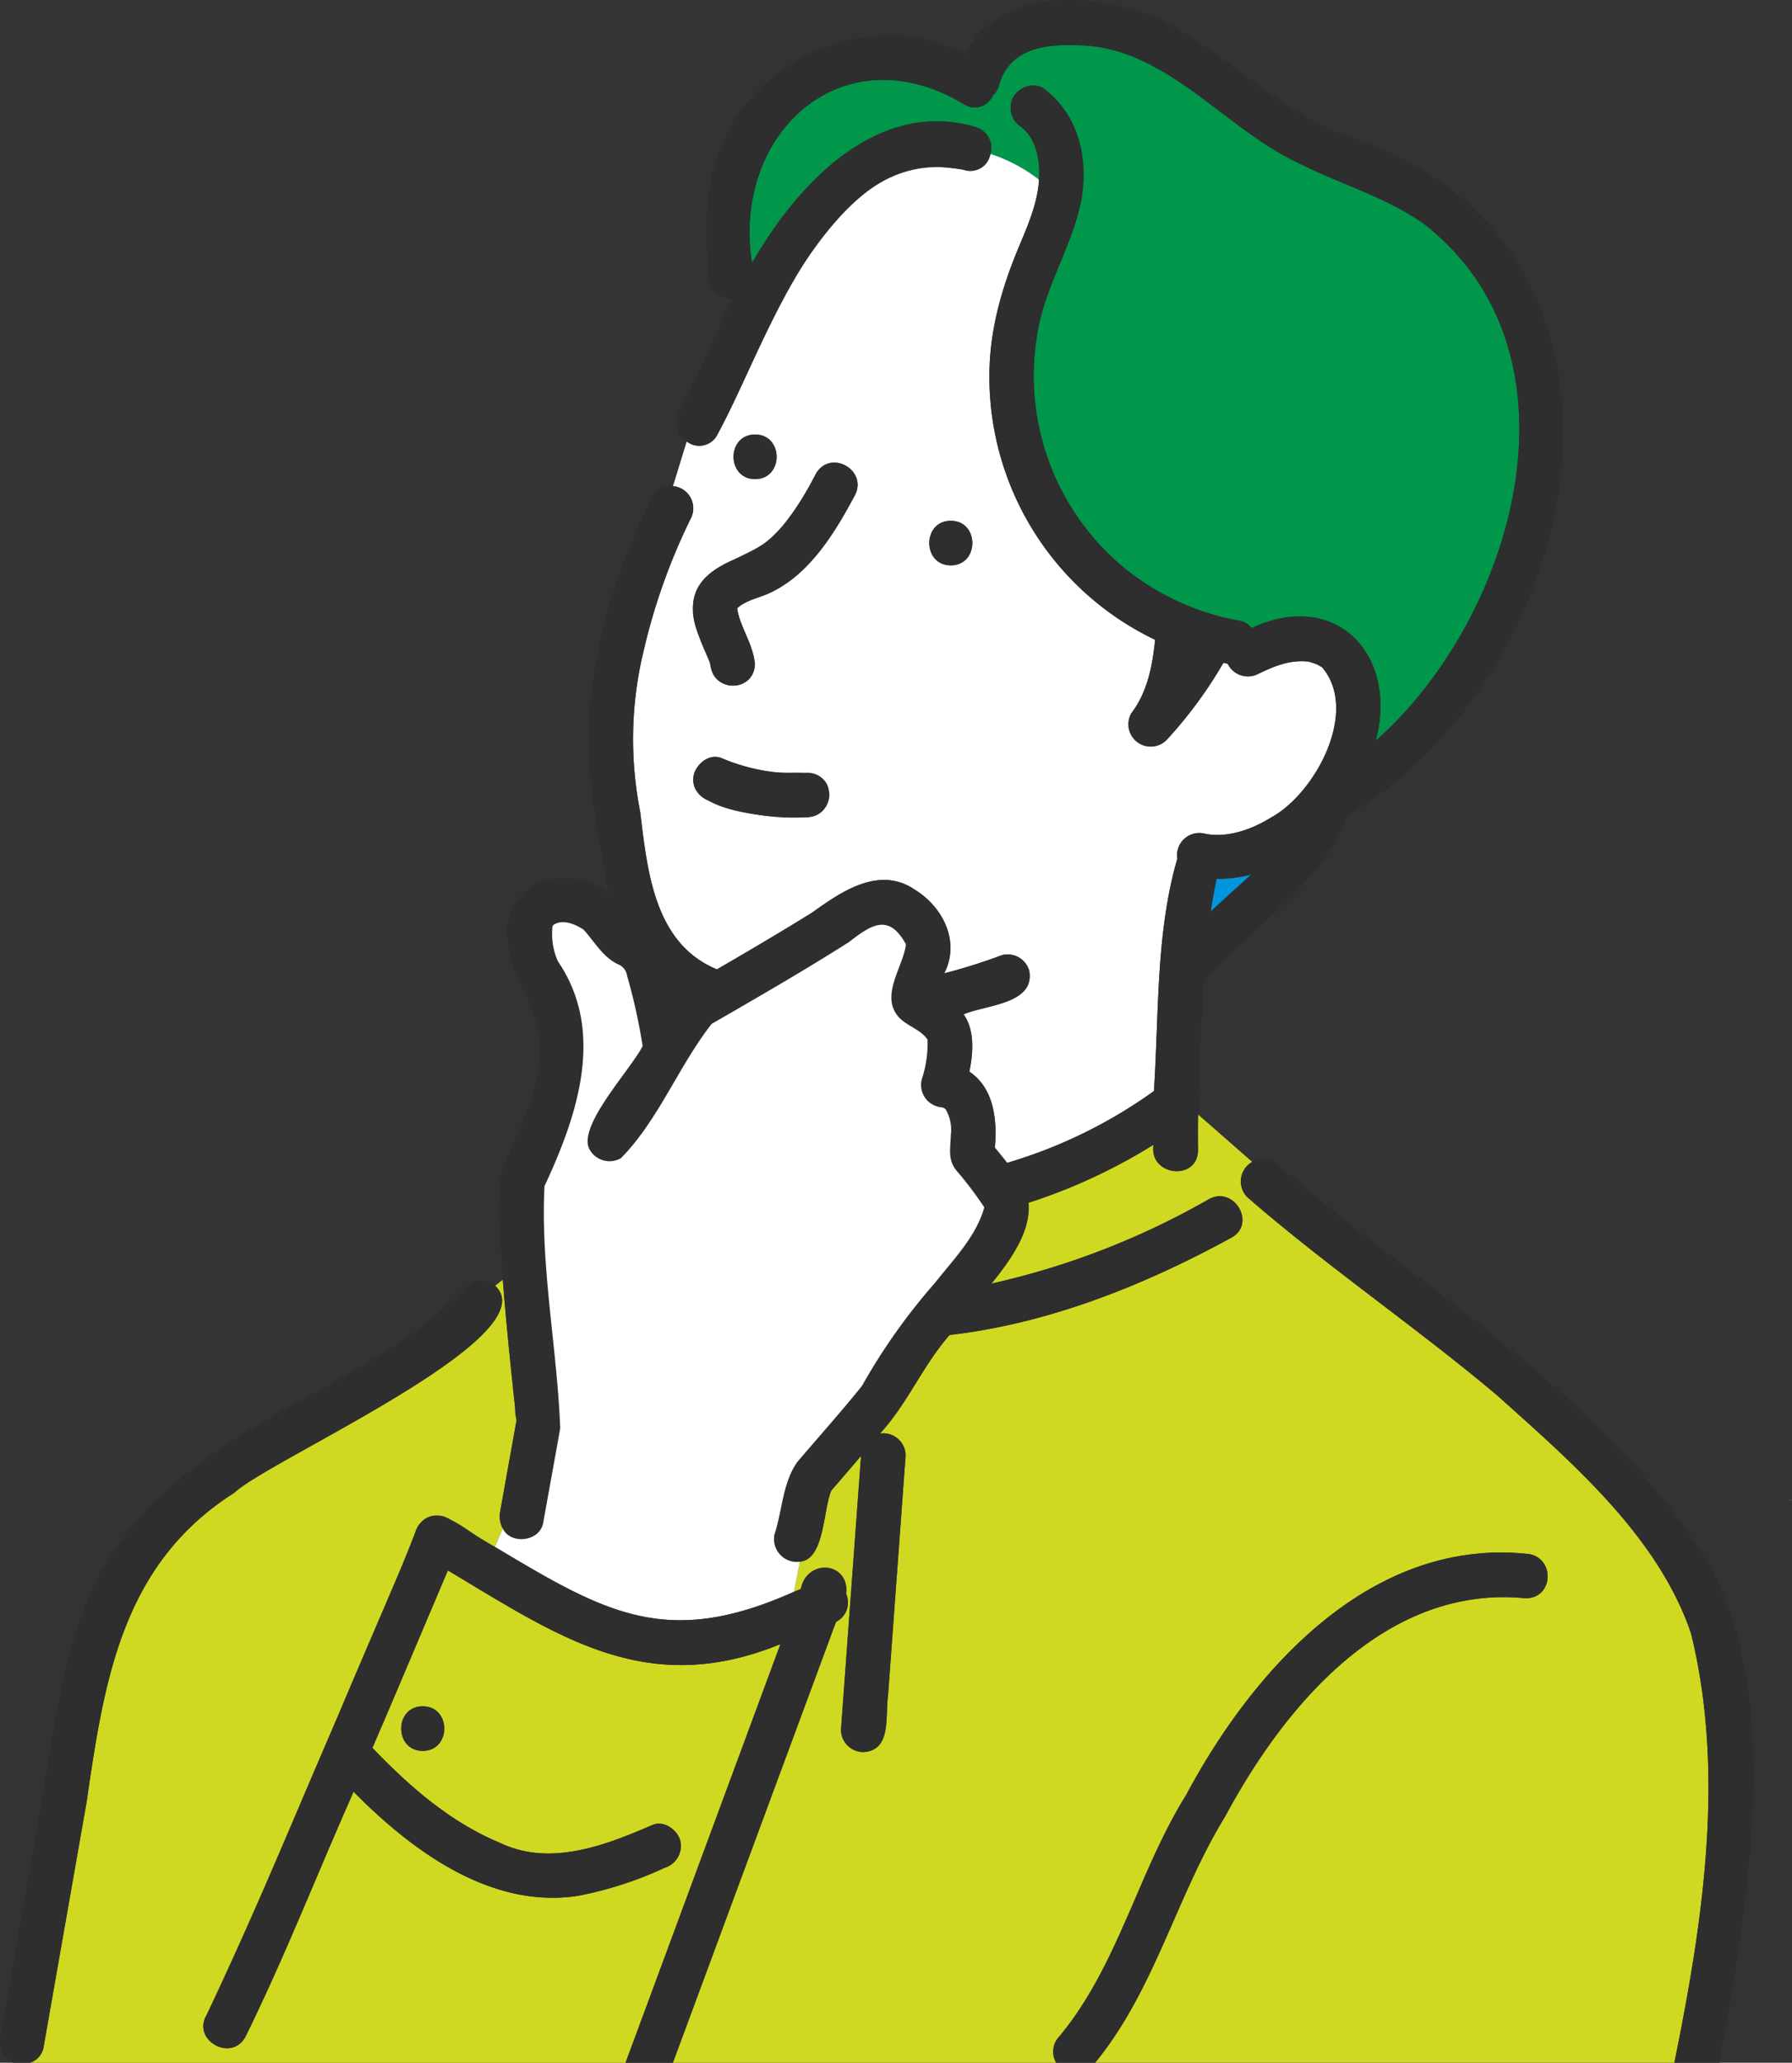 <svg height="257.108" viewBox="0 0 223.445 257.108" width="223.445" xmlns="http://www.w3.org/2000/svg" xmlns:xlink="http://www.w3.org/1999/xlink"><rect x="0" y="0" width="223.445" height="257.108" fill="#333333" stroke="none"/><clipPath id="a"><path d="m0 0h223.445v257.108h-223.445z"/></clipPath><g clip-path="url(#a)"><path d="m125.668 105.522c.22-.069.438-.146.444-.188z" fill="#ffdc72" transform="translate(97.335 81.586)"/><path d="m8.34 110.416c-.009-.025-.02-.051-.034-.083.22-.351.146-.16.034.083" fill="#ffdc72" transform="translate(6.433 85.309)"/><path d="m8.313 110.315c-.133.124-.167-.179 0 0" fill="#2e2e2e" transform="translate(6.354 85.4)"/><path d="m126.111 105.334c-.005.043-.224.121-.444.188.108-.044.248-.1.444-.188" fill="#2e2e2e" transform="translate(97.335 81.586)"/><path d="m27.141 112.634-.069.165z" fill="#ffdc3f" transform="translate(20.968 87.24)"/><path d="m69.017 138.387a2.352 2.352 0 0 0 -.137-.344c.468-4-4.884-4.486-5.647-.618l-.841.341.724-3.748c3.093-.273 2.877-6.458 3.924-8.878q1.858-2.14 3.7-4.3-1.251 17.065-2.5 34.133a2.8 2.8 0 0 0 2.777 2.775c3.583-.176 2.713-4.545 3.088-7.027l2.193-29.94a2.784 2.784 0 0 0 -3.194-2.735c3.407-3.684 5.393-8.568 8.681-12.285 12.31-1.414 24.251-6.174 35.14-12.133 3.139-1.718.334-6.513-2.8-4.795a97.305 97.305 0 0 1 -27.125 10.526c2.362-2.926 4.935-6.472 4.619-10.078a70.025 70.025 0 0 0 15.584-7.233c-.609 3.911 5.533 4.621 5.556.63-.028-1.464-.02-2.93 0-4.4l6.757 5.913a2.791 2.791 0 0 0 -.623 4.383c10.012 8.709 21.016 16.17 31.163 24.712 9.277 8.331 20.043 17.533 24.173 29.656 4.314 17.547 1.46 36.119-2.076 53.526h-72.22c7.442-9.063 10.142-20.838 16.241-30.746 7.466-13.888 20.074-28.89 37.454-27.138 3.6-.02 3.663-5.382 0-5.553-19.412-1.909-34 14.441-42.367 30.1-6.009 9.657-8.481 21.305-15.829 30.109a2.72 2.72 0 0 0 -.357 3.231h-47.793q10.168-27.471 20.335-54.943a2.708 2.708 0 0 0 1.4-3.141" fill="#d0d922" transform="translate(36.622 60.634)"/><path d="m80.856 13.376c-12.356-3.623-22.344 7.265-27.886 16.954-2.521-16.256 11.33-28.781 26.347-19.848a2.462 2.462 0 0 0 3.693-1.042 2.738 2.738 0 0 0 .756-1.219c1.1-4.2 5.088-5.173 9.029-5.038 11.559-.316 18.78 10.338 28.567 14.8 5.049 2.543 10.608 4.12 15.279 7.382 21.018 16.214 11.456 49.169-5.893 64.5 2.832-10.665-4.915-18.965-15.492-14.038a2.282 2.282 0 0 0 -1.393-.889 31.6 31.6 0 0 1 -15.09-7.128 31.036 31.036 0 0 1 -10.273-28.41c.846-5.845 4.247-10.874 5.46-16.6 1.024-5.306-.138-10.825-4.594-14.2-1.2-.912-3.111-.179-3.8 1a2.868 2.868 0 0 0 1 3.8c1.9 1.476 2.339 4.291 2.186 6.537a20.12 20.12 0 0 0 -6.051-3.2 2.7 2.7 0 0 0 -1.847-3.354" fill="#00974b" transform="translate(40.797 2.456)"/><path d="m51.178 46.65-1.712 5.567a2.774 2.774 0 0 1 2.161 4.138 76.2 76.2 0 0 0 -5.813 16.345 46.631 46.631 0 0 0 -.444 20.079c.9 7.368 1.725 16.434 9.574 19.671 3.993-2.314 7.971-4.655 11.891-7.089 3.7-2.662 8.406-5.883 12.848-2.8 3.48 2.17 5.606 6.463 3.6 10.385a70.857 70.857 0 0 0 7.182-2.264 2.8 2.8 0 0 1 3.418 1.94c.747 4.183-5.464 4.245-8.19 5.434 1.4 1.924 1.216 4.777.72 7.139 3.091 2.066 3.489 6.058 3.184 9.474.515.63 1.029 1.258 1.526 1.9a60.823 60.823 0 0 0 18.31-8.951c.635-9.6.222-19.7 2.916-28.961a2.779 2.779 0 0 1 3.457-3.113c2.641.541 5.7-.44 8.253-2.037 5.51-3 11.016-13.272 6.332-18.72-.206-.119-.412-.238-.619-.351a10.175 10.175 0 0 0 -1.077-.351c-2.3-.225-4.092.49-6.238 1.524a2.8 2.8 0 0 1 -3.826-1.258c-.181-.032-.358-.076-.536-.112a54.123 54.123 0 0 1 -7.112 9.643 2.78 2.78 0 0 1 -4.362-3.365c2.019-2.653 2.628-5.929 2.958-9.15a36.33 36.33 0 0 1 -20.654-31.96c-.158-6.041 1.384-11.563 3.695-17.08 1.106-2.637 2.312-5.418 2.484-8.308a20.126 20.126 0 0 0 -6.051-3.207 2.541 2.541 0 0 1 -3.324 2c-17.075-3.626-24.388 21.448-30.729 32.988a2.528 2.528 0 0 1 -3.824.85m32.928 9.89c3.574 0 3.579 5.554 0 5.554s-3.579-5.554 0-5.554m-24.404-5.197c-3.574 0-3.579-5.554 0-5.554s3.579 5.554 0 5.554m-4.192 34.773a25.323 25.323 0 0 0 6.192 1.717c2.546.479 7.105-1 7.267 2.878a2.842 2.842 0 0 1 -2.777 2.777 27.341 27.341 0 0 1 -12.154-2.018 3.074 3.074 0 0 1 -1.661-1.278c-1.278-1.936.871-4.912 3.137-4.078m7.648-28.946a37.463 37.463 0 0 0 4.14-6.518c1.858-3.107 6.56-.357 4.8 2.8-2.456 4.578-5.522 9.638-10.372 11.992-1.366.69-3.1.926-4.243 1.986l-.012.021c.3 2.275 1.915 4.245 2.211 6.9-.051 3.625-5.341 3.677-5.554 0 .083.634-.066-.1-.106-.24-.69-2.011-1.86-3.817-2.062-5.968-.539-6.875 8.1-6.349 11.2-10.979" fill="#fff" transform="translate(34.45 8.374)"/><path d="m2.11 187.491h74.258q9.654-26.088 19.311-52.177c-16.619 6.775-27.505-.836-41.464-9.19-3.143 7.373-6.236 14.761-9.41 22.12 4.562 4.758 9.664 9.238 15.841 11.811 6.3 3.043 13.155.357 19.117-2.218 1.384-.582 3.054.625 3.416 1.94a2.847 2.847 0 0 1 -1.94 3.414 46.307 46.307 0 0 1 -10.784 3.491c-10.869 1.693-20.75-5.625-28-12.968-4.539 10.191-8.6 20.649-13.536 30.636-1.824 3.072-6.626.28-4.795-2.8 5.906-12.26 10.974-24.961 16.455-37.432 3.175-7.611 6.612-15.126 9.593-22.815 2.161-4.912 6.938.653 9.893 1.89l.992-2.28a3.265 3.265 0 0 1 -.321-2.156c.683-3.769 1.349-7.542 2.035-11.311-.651-5.789-1.248-11.71-1.712-17.559l-.948.765c6.7 6.346-28.034 21.589-32.519 25.789-13.972 8.859-16.214 23.3-18.405 38.418q-2.7 15.409-5.411 30.815a2.49 2.49 0 0 1 -1.666 1.817m48.967-38.873c-3.574 0-3.579-5.554 0-5.554s3.579 5.554 0 5.554" fill="#d0d922" transform="translate(1.634 69.618)"/><path d="m90.109 61.428c-1.666 1.553-3.388 3.054-5.034 4.61.2-1.372.437-2.729.731-4.071a16.359 16.359 0 0 0 4.3-.539" fill="#0096de" transform="translate(65.894 47.579)"/><path d="m93.8 48.74v.034c-.012-.1-.035-.321 0-.034" fill="#ffdc3f" transform="translate(72.635 37.641)"/><g fill="#2e2e2e"><path d="m53.975 44.513c4.946-1.666 7.721-6.184 10.058-10.658 1.851-3.1 6.564-.364 4.795 2.8-2.454 4.578-5.521 9.638-10.37 11.992-1.368.69-3.1.928-4.245 1.986l-.011.021c.295 2.275 1.915 4.245 2.209 6.9-.048 3.62-5.34 3.68-5.553 0-2.215-5-4.577-9.92 3.116-13.048" transform="translate(37.717 25.168)"/><path d="m67.981 42.134c-3.574 0-3.579-5.554 0-5.554s3.579 5.554 0 5.554" transform="translate(50.576 28.333)"/><path d="m54.229 30.522c3.574 0 3.579 5.554 0 5.554s-3.579-5.554 0-5.554" transform="translate(39.925 23.641)"/><path d="m88.612 81.759 6.827 5.973-6.827-5.973a2.9 2.9 0 0 1 3.3.454c18.3 15.754 40.17 28.261 53.364 49.128 9.827 16.943 4.944 44.129 1.606 62.695h-5.632c3.537-17.4 6.388-35.984 2.074-53.526-4.128-12.124-14.894-21.323-24.173-29.658-10.151-8.54-21.151-16.002-31.162-24.711a2.789 2.789 0 0 1 .623-4.381" transform="translate(67.529 63.072)"/><path d="m37.25 177.059c-.687 3.769-1.352 7.542-2.035 11.311a3.265 3.265 0 0 0 .321 2.156l3.052-7.02-3.052 7.02c.992 2.057 4.6 1.62 5.034-.68.7-3.941 1.43-7.879 2.126-11.822-.382-10.024-2.47-20.079-1.959-30.176 4.089-8.766 7.662-19.256 1.672-28.027a8.452 8.452 0 0 1 -.676-4.321c.021-.044.055-.138.085-.192l.009-.011-.012.021c1.1-.815 2.79-.138 3.8.568 1.317 1.425 2.376 3.405 4.294 4.309a1.8 1.8 0 0 1 1.127 1.425 72.051 72.051 0 0 1 1.938 8.768c-1.474 2.912-8.383 10.212-6.558 12.978a2.847 2.847 0 0 0 3.854.99c4.69-4.77 7.173-11.458 11.311-16.739 5.755-3.318 11.517-6.639 17.124-10.2 2.79-2.161 4.944-3.615 7.08.248.02-.059.051-.1.064-.082a.714.714 0 0 0 -.043.122l.016.032-.021.075a.127.127 0 0 0 .023.066.189.189 0 0 1 -.028-.048c-.472 2.919-3.26 6.379-.818 9.022 1.027 1.054 2.7 1.492 3.521 2.724a14.157 14.157 0 0 1 -.719 4.944 2.8 2.8 0 0 0 2.529 3.5c.046.02.1.032.144.048.259.254.073.062.055.018l.039.012c.05.032.185.147.218.177a5.1 5.1 0 0 1 .639 3.184c-.034 1.625-.426 3.05.689 4.429a45.815 45.815 0 0 1 3.483 4.6c-1.015 3.631-3.829 6.466-6.108 9.359a76.043 76.043 0 0 0 -9.144 12.885c-2.594 3.237-5.37 6.323-8.056 9.481-1.847 2.6-1.865 6.023-2.845 9.006a2.84 2.84 0 0 0 3.159 3.434l1.359-7.022-1.359 7.022c3.1-.277 2.875-6.454 3.924-8.876q1.858-2.14 3.7-4.3-1.251 17.068-2.5 34.133a2.8 2.8 0 0 0 2.777 2.777c3.583-.177 2.715-4.541 3.088-7.029l2.193-29.94a2.785 2.785 0 0 0 -3.194-2.735c3.407-3.684 5.393-8.568 8.681-12.285 12.31-1.413 24.251-6.172 35.14-12.133 3.139-1.718.334-6.511-2.8-4.795a97.309 97.309 0 0 1 -27.115 10.525c2.362-2.928 4.935-6.472 4.619-10.079a70.018 70.018 0 0 0 15.584-7.231c-.609 3.909 5.533 4.619 5.556.628-.028-1.464-.02-2.928 0-4.394l-2.916-2.55 2.916 2.55c0-.19 0-.378 0-.566a2.931 2.931 0 0 0 .043-1.835c.115-4.752.4-9.512.706-14.246 6.1-6.805 14.463-11.8 17.95-20.627 30.815-18.448 40.515-72.1-.426-84.738-8.492-3.33-14.768-10.277-22.782-14.369-7.691-3.512-20.014-4.413-24.583 4.138-11.5-5.845-26.611.3-30.767 12.562-1.8 4.859-1.558 10.2-1.2 15.277a2.8 2.8 0 0 0 3 2.752c-2.344 4.642-4.209 9.519-6.676 14.1a2.717 2.717 0 0 0 .972 3.654l1.62-5.27-1.62 5.27a2.526 2.526 0 0 0 3.822-.85c4.023-7.54 6.749-15.641 11.712-22.666 12.92-18.374 20.453-6.053 22.334-12.322a9.4 9.4 0 0 0 -6.259.33 9.4 9.4 0 0 1 6.259-.33 2.705 2.705 0 0 0 -1.84-3.352c-12.352-3.624-22.35 7.269-27.888 16.956-2.522-16.246 11.313-28.787 26.343-19.849a2.465 2.465 0 0 0 3.695-1.038 2.73 2.73 0 0 0 .758-1.219c1.091-4.2 5.091-5.167 9.029-5.038 11.556-.318 18.782 10.338 28.567 14.8 5.047 2.545 10.608 4.12 15.279 7.384 21.016 16.205 11.453 49.18-5.893 64.5 2.83-10.654-4.9-18.97-15.494-14.038a2.282 2.282 0 0 0 -1.393-.891 31.561 31.561 0 0 1 -15.087-7.125 31.03 31.03 0 0 1 -10.269-28.409c.846-5.844 4.245-10.874 5.46-16.6 1.024-5.3-.14-10.823-4.594-14.2-1.2-.91-3.113-.179-3.8 1a2.867 2.867 0 0 0 1 3.8c1.906 1.476 2.341 4.289 2.188 6.536.712.509 1.42 1.036 2.128 1.567-.708-.531-1.416-1.058-2.128-1.567-.174 2.893-1.381 5.673-2.486 8.31-2.309 5.515-3.851 11.039-3.693 17.078a36.33 36.33 0 0 0 20.652 31.96c-.33 3.223-.937 6.5-2.956 9.151a2.78 2.78 0 0 0 4.36 3.365 54.049 54.049 0 0 0 7.112-9.645c.179.037.357.082.536.114a2.8 2.8 0 0 0 3.826 1.256c2.144-1.033 3.941-1.75 6.239-1.523a9.989 9.989 0 0 1 1.075.351c.208.112.415.232.619.351 4.688 5.443-.827 15.728-6.33 18.72-2.555 1.6-5.615 2.578-8.255 2.037a2.777 2.777 0 0 0 -3.455 3.113c-2.694 9.26-2.282 19.36-2.916 28.961a60.8 60.8 0 0 1 -18.31 8.949c-.5-.642-1.013-1.271-1.526-1.9.3-3.418-.092-7.409-3.184-9.474.5-2.362.674-5.215-.72-7.139 2.727-1.193 8.933-1.249 8.188-5.434a2.8 2.8 0 0 0 -3.416-1.94 70.892 70.892 0 0 1 -7.183 2.264c2.014-3.922-.121-8.214-3.6-10.385-4.44-3.081-9.148.142-12.848 2.8-3.92 2.435-7.9 4.775-11.891 7.089-7.847-3.228-8.678-12.308-9.575-19.671a46.659 46.659 0 0 1 .444-20.079 76.318 76.318 0 0 1 5.813-16.345 2.776 2.776 0 0 0 -2.16-4.14l-3.737 12.14 3.737-12.145a2.648 2.648 0 0 0 -2.635 1.336c-2.983 6.273-5.831 13.151-6.8 20.07-2.316 9.8-.465 19.61 1.413 29.314-5.485-4.108-13.856-1.219-12.523 6.4.406 4.814 4.213 8.126 3.879 13.183.169 5.521-3.02 10.227-4.676 15.256-.767 4.378-.092 8.935.119 13.35l1.283-1.036-1.283 1.038c.4 5.32.978 10.621 1.537 15.928a5.839 5.839 0 0 0 .176 1.631m102.027-90.644c-.014-.1-.035-.321 0-.034zm-15.465 27.2c.2-1.372.437-2.729.731-4.071a16.433 16.433 0 0 0 4.3-.539c-.312.289-.619.584-.937.868-1.384 1.24-2.751 2.483-4.1 3.743m-72.38 29.253a1.46 1.46 0 0 1 -.121.227.634.634 0 0 0 .117-.222" transform="translate(27.157)"/><path d="m44.333 80.513a1.3 1.3 0 0 1 -.117.22.609.609 0 0 0 .117-.22" transform="translate(34.247 62.361)"/><path d="m52.224 53.314a22.882 22.882 0 0 0 10.676 1.821c3.638.053 3.64 5.405 0 5.553-3.253.19-15.344-.447-14.1-5.434.415-1.283 1.98-2.539 3.416-1.94" transform="translate(37.734 41.175)"/></g><path d="m35.762 140.354c.994 2.05 4.594 1.629 5.034-.68.7-3.941 1.43-7.879 2.126-11.822-.382-10.024-2.472-20.079-1.961-30.176 4.09-8.764 7.664-19.256 1.673-28.025a8.459 8.459 0 0 1 -.676-4.323c.021-.044.053-.138.085-.192l.009-.011-.012.021c1.1-.815 2.788-.137 3.8.568 1.317 1.425 2.376 3.407 4.294 4.309a1.794 1.794 0 0 1 1.125 1.425 71.725 71.725 0 0 1 1.94 8.768c-1.48 2.938-8.369 10.176-6.559 12.984a2.849 2.849 0 0 0 3.856.988c4.69-4.77 7.173-11.456 11.309-16.739 5.757-3.318 11.519-6.639 17.126-10.2 2.781-2.158 4.953-3.613 7.08.25a.224.224 0 0 0 .011.165c-.472 2.917-3.26 6.378-.82 9.02 1.027 1.054 2.7 1.494 3.522 2.724a14.157 14.157 0 0 1 -.719 4.944 2.8 2.8 0 0 0 2.529 3.5c.046.018.1.032.144.048.259.252.073.06.053.016l.041.012c.05.034.183.147.218.179a5.081 5.081 0 0 1 .637 3.184c-.034 1.625-.424 3.049.69 4.428a45.815 45.815 0 0 1 3.483 4.6c-1.015 3.629-3.831 6.466-6.108 9.359a76.055 76.055 0 0 0 -9.144 12.887c-2.594 3.235-5.37 6.323-8.056 9.48-1.849 2.605-1.865 6.023-2.846 9.006a2.844 2.844 0 0 0 3.16 3.436l-.724 3.746c-15.825 7.111-23.554 2.644-37.313-5.593z" fill="#fff" transform="translate(26.931 50.172)"/><path d="m44.337 80.51a.649.649 0 0 1 -.121.227 1.735 1.735 0 0 0 .121-.227" fill="#fff" transform="translate(34.247 62.359)"/><path d="m63.662 66.329.016.032-.021.075a.276.276 0 0 1 .005-.106" fill="#fff" transform="translate(49.302 51.375)"/><path d="m63.68 66.455a.142.142 0 0 1 -.028-.046l.005-.02a.113.113 0 0 0 .023.066" fill="#fff" transform="translate(49.301 51.421)"/><path d="m63.71 66.261a.714.714 0 0 0 -.043.122l-.021-.041c.02-.06.051-.1.064-.082" fill="#fff" transform="translate(49.297 51.32)"/><path d="m63.651 66.307.021.041a.267.267 0 0 0 -.005.1l-.005.02a.224.224 0 0 1 -.011-.165" fill="#2e2e2e" transform="translate(49.292 51.358)"/><path d="m.055 184.178q2.445-13.921 4.889-27.841c1.478-8.415 2.428-17.24 5.494-25.266 4.793-13.579 17.634-21.1 29.651-27.58 6.438-3.6 12.887-7.348 18.013-12.738a2.517 2.517 0 0 1 3.645-.126l-5.43 4.387 5.43-4.387c6.733 6.312-28.087 21.632-32.52 25.789-13.976 8.866-16.216 23.31-18.406 38.424q-2.707 15.407-5.411 30.813a2.49 2.49 0 0 1 -1.666 1.817h-2.065a2.869 2.869 0 0 1 -1.624-3.294" fill="#2e2e2e" transform="translate(0 69.637)"/><path d="m14.694 168.733c7.946-16.846 14.958-34.176 22.352-51.288-.032.076-.053.124-.067.158 1.262-3.026 2.672-6.023 3.764-9.116a2.813 2.813 0 0 1 4.08-1.661q2.877 1.823 5.815 3.549l-1.849 4.252 1.849-4.252c13.854 8.268 21.4 12.7 37.312 5.593l-1.45 7.5 1.45-7.5q.423-.168.843-.339c.763-3.872 6.117-3.379 5.645.618a2.682 2.682 0 0 1 -1.262 3.485l-20.338 54.945h-5.9q9.654-26.088 19.311-52.175c-16.631 6.777-27.509-.843-41.464-9.19-3.143 7.373-6.238 14.761-9.412 22.118 4.564 4.758 9.664 9.238 15.843 11.811 6.3 3.045 13.153.358 19.117-2.218 1.382-.58 3.054.626 3.414 1.94a2.847 2.847 0 0 1 -1.938 3.416 46.333 46.333 0 0 1 -10.784 3.491c-10.871 1.691-20.748-5.625-28-12.97-4.541 10.191-8.6 20.65-13.538 30.638-1.822 3.07-6.626.28-4.795-2.8" fill="#2e2e2e" transform="translate(11.064 82.431)"/><path d="m74.733 169.41c7.348-8.8 9.82-20.452 15.829-30.109 8.36-15.65 22.961-32.011 42.367-30.1 3.629.183 3.645 5.506 0 5.554-17.385-1.751-29.986 13.247-37.454 27.136-6.1 9.907-8.8 21.683-16.241 30.748h-4.857a2.723 2.723 0 0 1 .357-3.233" fill="#2e2e2e" transform="translate(57.319 84.465)"/><path d="m30.875 119.852c3.574 0 3.579 5.554 0 5.554s-3.579-5.554 0-5.554" fill="#2e2e2e" transform="translate(21.836 92.831)"/></g></svg>